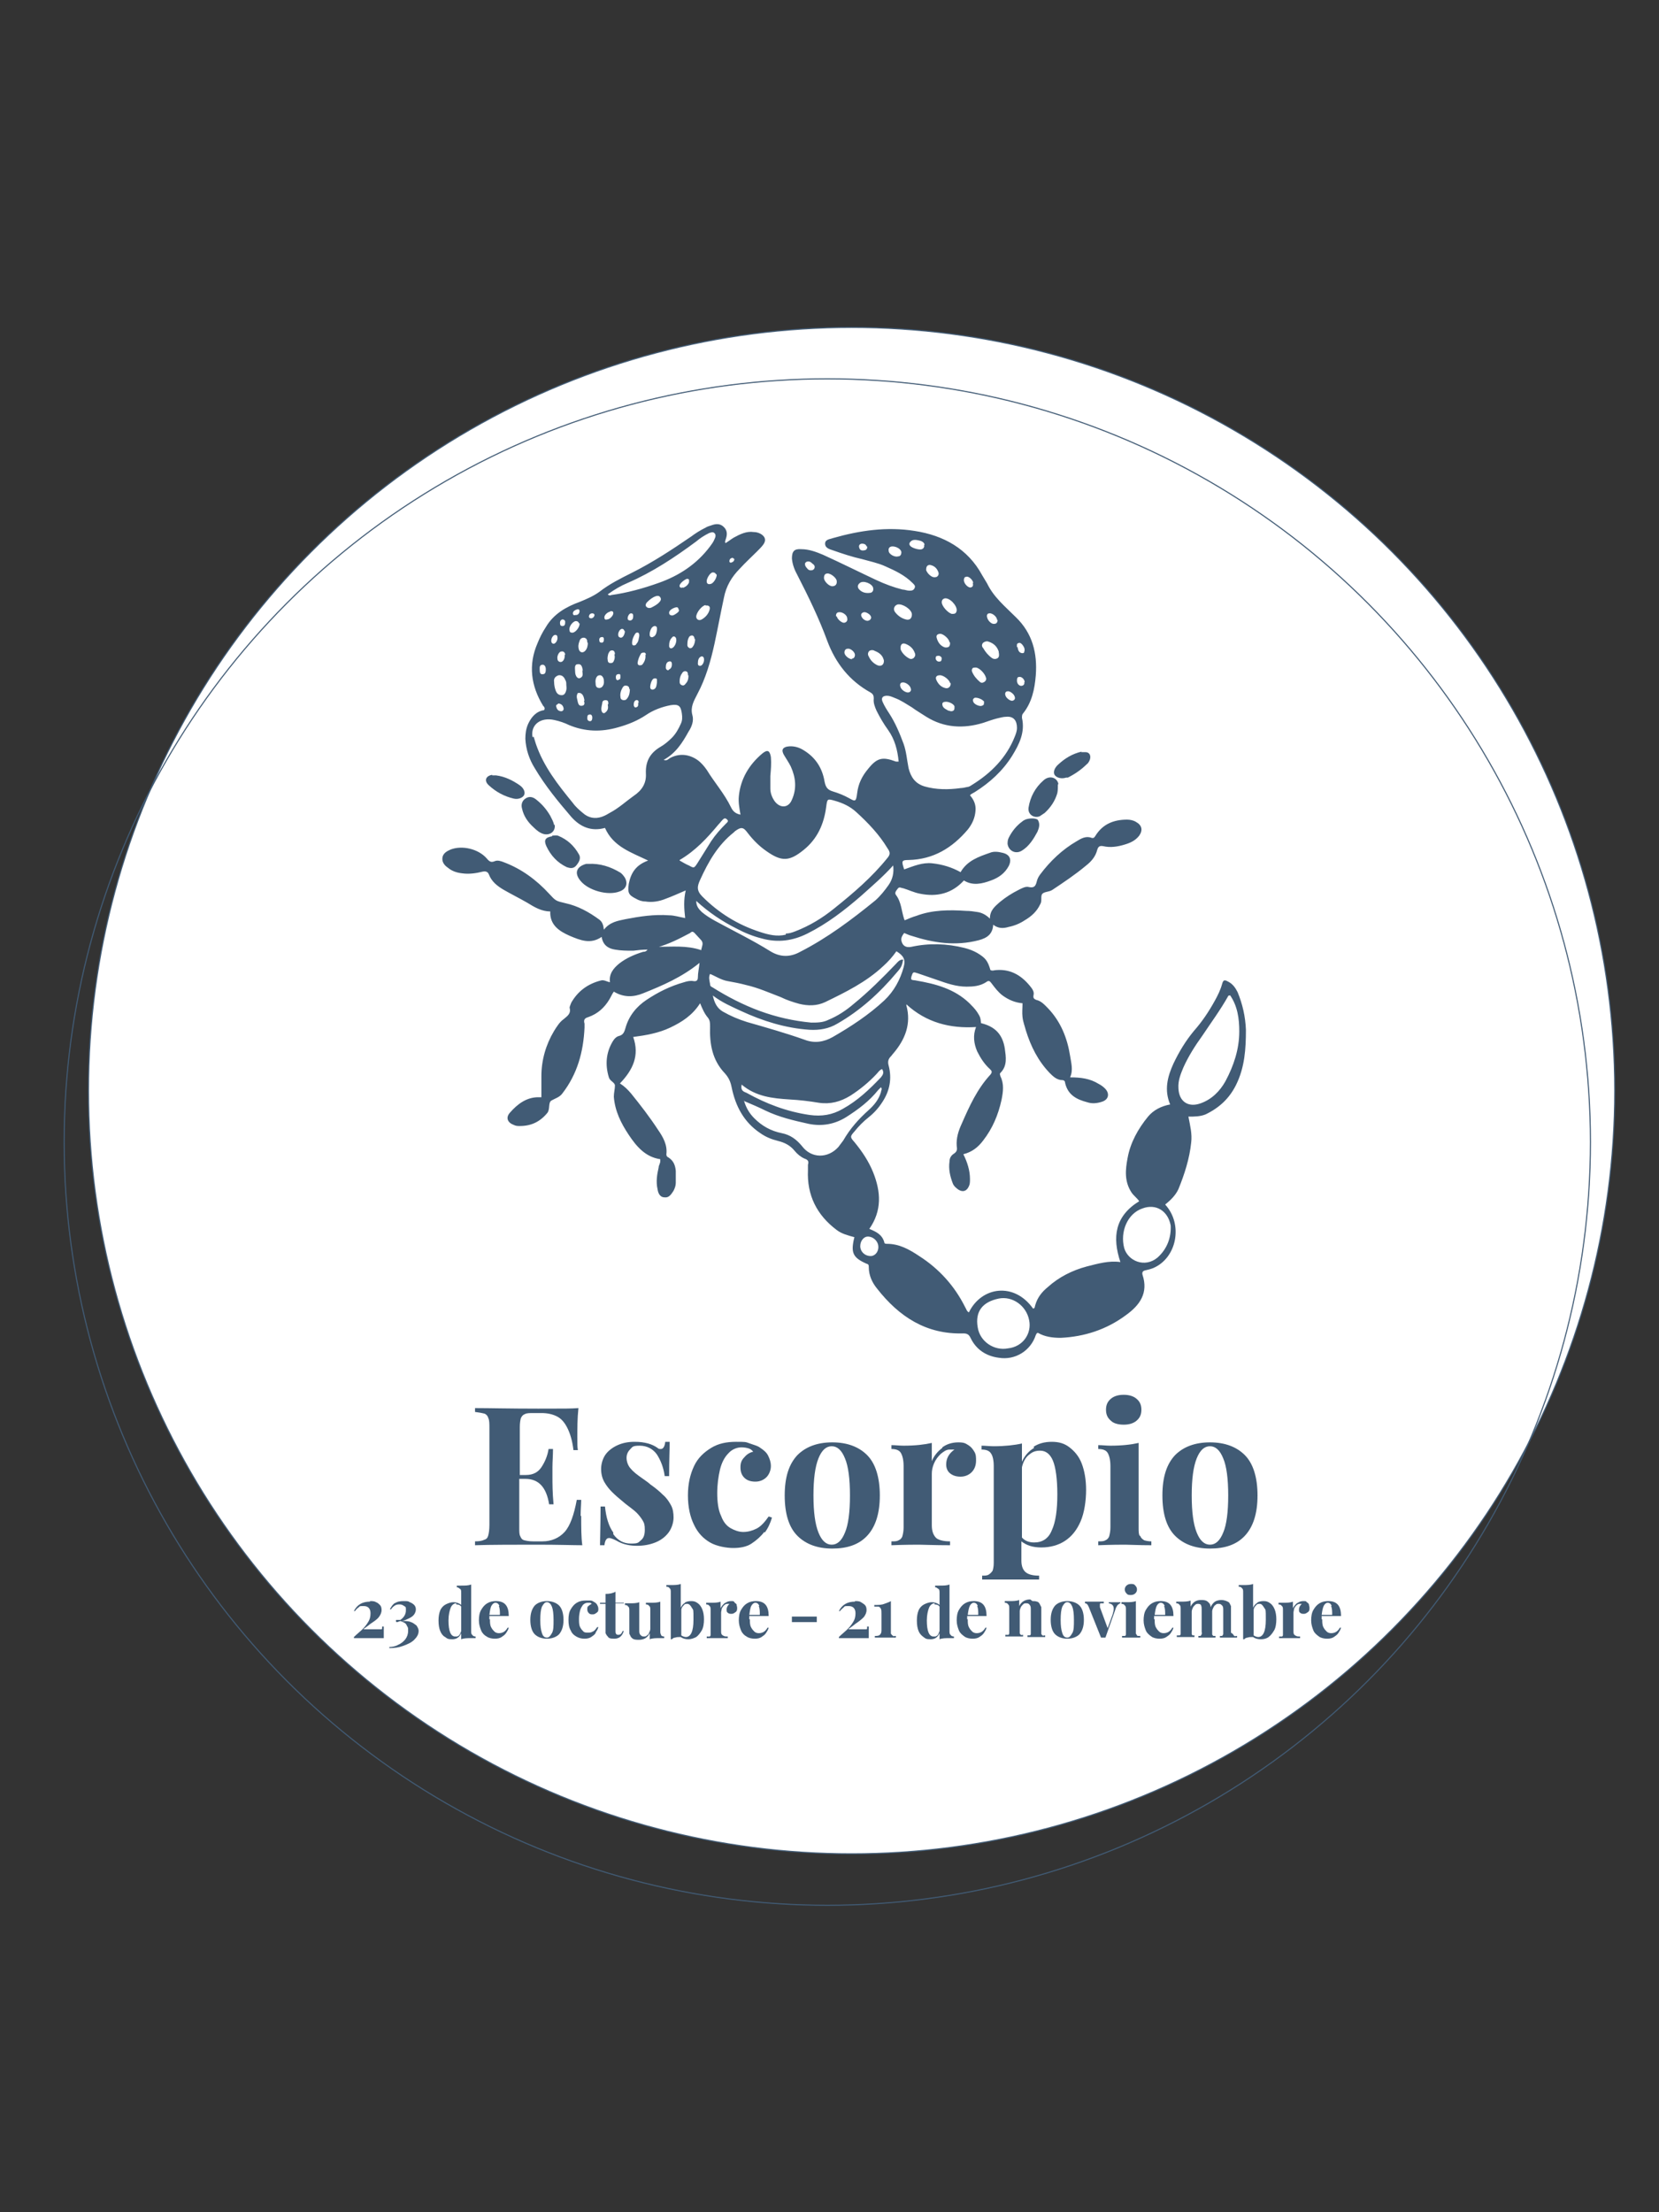 <svg viewBox="0 0 300 400" version="1.1" xmlns="http://www.w3.org/2000/svg">
  <rect x="0" y="0" width="300" height="400" fill="#333333" stroke="none"/>
  <defs>
    <style>
      .cls-1 {
        fill: #fff;
      }

      .cls-1, .cls-2 {
        stroke: #415b75;
        stroke-miterlimit: 10;
        stroke-width: .2px;
      }

      .cls-3 {
        isolation: isolate;
      }

      .cls-2 {
        fill: none;
      }

      .cls-4 {
        fill: #415b75;
      }
    </style>
  </defs>
  
  <g>
    <g id="Capa_1">
      <g data-name="Capa_1" id="Capa_1-2">
        <circle r="138" cy="197.2" cx="154" class="cls-1"></circle>
        <g>
          <g class="cls-3">
            <g class="cls-3">
              <path d="M105.1,274.1c0,2.1,0,3.9.2,5.3-1.6,0-4.3-.1-8-.1s-8.9,0-11.4.1v-.7c.8,0,1.3-.1,1.7-.3.4-.1.6-.4.7-.8.1-.4.2-1,.2-1.9v-17.4c0-.9,0-1.5-.2-1.9-.1-.4-.4-.7-.7-.8-.4-.1-.9-.2-1.7-.3v-.7c2.5,0,6.3.1,11.4.1s5.9,0,7.3-.1c-.2,1.9-.2,3.7-.2,5.2s0,1.8.1,2.4h-.8c-.2-1.7-.6-3-1.1-4-.5-1-1.1-1.7-1.9-2.1-.8-.4-1.7-.6-2.8-.6h-1.4c-.7,0-1.3,0-1.6.2-.3.1-.5.3-.7.7-.1.3-.2.9-.2,1.6v8.7h1.1c1.3,0,2.2-.5,2.8-1.4.6-.9,1.1-2,1.3-3.3h.8c0,1.2-.1,2.3-.1,3.3v1.7c0,1.2,0,2.9.2,5h-.8c-.5-3.1-1.9-4.6-4.3-4.6h-1.1v8.8c0,.8,0,1.3.2,1.6.1.3.3.6.7.7s.9.2,1.6.2h1.7c1.6,0,3-.6,4-1.7,1-1.1,1.7-3.1,2.2-5.8h.8c0,.8-.1,1.7-.1,2.9Z" class="cls-4"></path>
              <path d="M110.9,277.4c.8,1.1,1.8,1.7,3.2,1.7s1.3-.2,1.8-.6c.5-.4.7-1,.7-1.9s-.1-1.2-.4-1.7c-.3-.5-.7-1-1.1-1.4-.4-.4-1.1-.9-2-1.6-1.1-.9-1.9-1.6-2.4-2.1-.5-.5-1-1.1-1.4-1.8-.4-.7-.6-1.5-.6-2.4s.3-1.9.8-2.6c.5-.7,1.3-1.3,2.2-1.7.9-.4,1.9-.6,3-.6s1.7.1,2.5.3c.7.2,1.3.5,1.7.8.2.2.4.2.6.2.4,0,.7-.4.8-1.3h.8c0,1.2-.1,3.2-.1,6.2h-.8c-.2-1.5-.7-2.8-1.4-3.9-.7-1-1.8-1.6-3.1-1.6s-1.3.2-1.7.6c-.4.4-.7.9-.7,1.6s.3,1.5.8,2c.5.6,1.2,1.1,1.9,1.6s1.3.9,1.6,1.2c1,.7,1.7,1.3,2.3,1.9.6.5,1,1.1,1.4,1.8.4.7.5,1.5.5,2.3s-.3,1.9-.9,2.7c-.6.8-1.4,1.4-2.4,1.8-1,.4-2.1.6-3.3.6s-2.3-.2-3.3-.7c-.7-.4-1.2-.6-1.6-.7,0,0-.1,0-.2,0-.4,0-.7.4-.8,1.3h-.8c0-1.3.1-3.7.1-7h.8c.2,2,.7,3.6,1.5,4.7Z" class="cls-4"></path>
              <path d="M138.2,277c-.6.8-1.4,1.5-2.3,2.1s-2.1.8-3.3.8-3-.3-4.2-1c-1.2-.7-2.2-1.7-2.9-3.2-.7-1.4-1.1-3.2-1.1-5.3s.4-3.8,1.1-5.3,1.8-2.5,3.1-3.3,2.8-1.1,4.5-1.1,1.7,0,2.5.3,1.4.4,1.9.8c.6.4,1.1.8,1.4,1.4.3.6.5,1.2.5,1.9s-.3,1.5-.8,2c-.5.5-1.2.8-2,.8s-1.5-.2-2-.7c-.5-.5-.7-1.1-.7-1.9s.2-1.3.7-1.8c.4-.5,1-.9,1.6-1-.2-.3-.5-.5-.8-.6s-.8-.2-1.3-.2c-.9,0-1.8.4-2.4,1.1-.7.7-1.2,1.7-1.5,2.9-.3,1.3-.5,2.7-.5,4.3s.2,3.1.7,4.1c.4,1.1,1,1.8,1.7,2.2.7.4,1.5.7,2.3.7s1.6-.2,2.4-.6c.8-.4,1.5-1.2,2.2-2.2l.6.2c-.3,1-.7,1.9-1.3,2.7Z" class="cls-4"></path>
              <path d="M156.8,263.1c1.5,1.5,2.3,4,2.3,7.3s-.8,5.7-2.3,7.3-3.6,2.3-6.3,2.3-4.8-.8-6.3-2.3c-1.5-1.5-2.3-3.9-2.3-7.3s.8-5.7,2.3-7.3c1.5-1.5,3.6-2.3,6.3-2.3s4.8.8,6.3,2.3ZM148,263.7c-.6,1.5-.9,3.7-.9,6.7s.3,5.2.9,6.7c.6,1.5,1.4,2.2,2.4,2.2s1.8-.7,2.4-2.2c.6-1.4.9-3.7.9-6.7s-.3-5.3-.9-6.7c-.6-1.5-1.4-2.2-2.4-2.2s-1.8.7-2.4,2.2Z" class="cls-4"></path>
              <path d="M170.4,261.7c.8-.6,1.8-.9,2.9-.9s1.3.2,1.8.5.8.7,1.1,1.2.3,1,.3,1.6c0,.9-.3,1.6-.8,2.1-.5.5-1.2.8-2,.8s-1.4-.2-1.9-.6c-.5-.4-.7-1-.7-1.6,0-1.1.5-2,1.5-2.7-.1,0-.3,0-.4,0s-.3,0-.5,0c-.6,0-1.1.4-1.6.8-.5.5-.9,1-1.2,1.7-.3.7-.4,1.3-.4,1.9v9.3c0,1.1.3,1.8.8,2.3.5.4,1.4.6,2.5.6v.7c-2.9,0-4.8-.1-5.6-.1s-2.4,0-5,.1v-.7c.6,0,1,0,1.3-.2.3-.1.6-.4.7-.8.1-.4.2-.9.2-1.5v-11.1c0-1.1-.2-1.9-.5-2.4-.3-.5-.9-.7-1.7-.7v-.7c.7,0,1.5.1,2.2.1,2.1,0,3.8-.2,5.1-.5v3.3c.4-1,1.1-1.8,1.9-2.4Z" class="cls-4"></path>
              <path d="M186.9,261.6c.9-.6,2-.9,3.3-.9s2.3.3,3.2,1c.9.7,1.7,1.6,2.2,2.9s.8,2.9.8,4.8-.3,4.1-1,5.7c-.7,1.6-1.6,2.7-2.8,3.5s-2.7,1.2-4.3,1.2-2.7-.4-3.6-1.1v3.5c0,1,.3,1.7.8,2.1s1.3.6,2.4.6v.7c-.3,0-1.1,0-2.3,0s-2.4,0-3.6,0-1.8,0-2.7,0-1.5,0-1.7,0v-.7c.5,0,.9,0,1.2-.2s.5-.4.7-.7c.1-.3.2-.8.2-1.4v-17.5c0-1.1-.2-1.9-.5-2.3-.3-.5-.9-.7-1.7-.7v-.7c.7,0,1.5.1,2.2.1,2,0,3.8-.2,5.1-.5v3.3c.5-1.1,1.2-1.9,2.2-2.5ZM187,278.9c1.5,0,2.6-.7,3.2-2.2.7-1.5,1-3.7,1-6.5s-.3-4.9-.8-6.1c-.5-1.2-1.3-1.8-2.3-1.8s-1.5.3-2.1.8c-.6.5-1,1.3-1.2,2.2v12.7c.5.6,1.3.9,2.2.9Z" class="cls-4"></path>
              <path d="M206.2,277.7c.1.4.4.6.7.8.3.1.8.2,1.3.2v.7c-2.3,0-3.9-.1-4.7-.1s-2.4,0-4.9.1v-.7c.6,0,1,0,1.3-.2.3-.1.6-.4.7-.8.1-.4.2-.9.2-1.5v-11.1c0-1.1-.2-1.9-.5-2.4-.3-.5-.9-.7-1.7-.7v-.7c.7,0,1.5.1,2.2.1,2.1,0,3.8-.2,5.1-.5v15.3c0,.7,0,1.2.2,1.5ZM205.5,252.9c.6.5.9,1.1.9,2s-.3,1.5-.9,2c-.6.5-1.4.7-2.3.7s-1.8-.2-2.3-.7c-.6-.5-.9-1.1-.9-2s.3-1.5.9-2c.6-.5,1.4-.7,2.3-.7s1.7.2,2.3.7Z" class="cls-4"></path>
              <path d="M225.1,263.1c1.5,1.5,2.3,4,2.3,7.3s-.8,5.7-2.3,7.3-3.6,2.3-6.3,2.3-4.8-.8-6.3-2.3-2.3-3.9-2.3-7.3.8-5.7,2.3-7.3c1.5-1.5,3.6-2.3,6.3-2.3s4.8.8,6.3,2.3ZM216.4,263.7c-.6,1.5-.9,3.7-.9,6.7s.3,5.2.9,6.7,1.4,2.2,2.4,2.2,1.8-.7,2.4-2.2c.6-1.4.9-3.7.9-6.7s-.3-5.3-.9-6.7c-.6-1.5-1.4-2.2-2.4-2.2s-1.8.7-2.4,2.2Z" class="cls-4"></path>
            </g>
          </g>
          <g class="cls-3">
            <g class="cls-3">
              <path d="M66.9,289.5c.4,0,.8,0,1.1.2.3.1.5.3.7.5.2.2.3.5.3.9,0,.5-.2.9-.5,1.3s-.9.8-1.5,1.2c-.6.5-1.1.8-1.3,1h2.7c.2,0,.4,0,.5,0,.1,0,.2,0,.2-.2,0,0,0-.2,0-.3h.3c0,1,0,1.7,0,2.1-.2,0-.8,0-1.8,0h-3.6v-.2c.1-.1.5-.5,1.1-1,.6-.5,1.1-1.1,1.4-1.6.4-.6.5-1.1.5-1.7,0-.8-.4-1.3-1.2-1.3s-.7,0-.9.2c-.3.2-.5.4-.7.7h-.2c.6-1.2,1.6-1.7,2.9-1.7Z" class="cls-4"></path>
              <path d="M71.4,289.9c.4-.3.9-.4,1.6-.4s.8,0,1.1.2c.3.1.6.3.8.5s.3.5.3.8-.1.6-.3.9c-.2.3-.5.5-.9.7-.4.2-.8.4-1.3.5h.2c.5,0,1,0,1.4.2.4.1.7.4,1,.6.2.3.4.6.4,1,0,.6-.3,1.1-.8,1.6-.5.5-1.2.8-2,1.1-.8.3-1.6.4-2.5.4v-.2c.5,0,1.1-.1,1.6-.4.5-.2,1-.6,1.3-1,.3-.4.5-.9.5-1.5s0-.6-.2-.9c-.1-.3-.3-.5-.5-.6-.2-.1-.4-.2-.7-.3-.3.1-.5.2-.6.2s-.2,0-.2-.2,0-.2.1-.2c0,0,.2,0,.3,0s.1,0,.2,0c0,0,.2,0,.2,0,.6-.4,1-1,1-1.7s0-.6-.3-.8-.5-.3-.8-.3-.6,0-.9.2c-.3.2-.5.4-.7.7h-.2c.3-.6.6-1,1-1.2Z" class="cls-4"></path>
              <path d="M85.4,295.6c.1.2.3.3.6.3v.3c-.3,0-.5,0-.8,0-.7,0-1.3,0-1.8.2v-1.1c-.3.7-.8,1.1-1.6,1.1s-.9-.1-1.3-.4c-.4-.2-.7-.6-.9-1.1s-.3-1.1-.3-1.9c0-.7.1-1.3.3-1.8.2-.5.6-.9,1-1.1s.9-.4,1.4-.4,1.1.2,1.4.5v-2.1c0-.4,0-.7-.2-.8s-.3-.3-.6-.3v-.3c.3,0,.5,0,.8,0,.7,0,1.3,0,1.8-.2v8.3c0,.4,0,.7.2.8ZM82.5,289.9c-.4,0-.8.3-1,.8-.2.5-.4,1.3-.4,2.3,0,1.9.4,2.9,1.2,2.9s.3,0,.5-.1c.2,0,.3-.2.4-.4.1-.2.2-.4.2-.6v-4.3c-.2-.3-.5-.4-.9-.4Z" class="cls-4"></path>
              <path d="M88.6,292.8c0,.5,0,1,.2,1.4s.4.6.6.8c.2.2.5.3.8.3.7,0,1.2-.3,1.6-1h.2c-.1.4-.3.7-.5,1-.2.3-.5.5-.8.7-.3.2-.7.3-1.2.3s-1.1-.1-1.5-.4c-.4-.2-.8-.6-1-1.1-.2-.5-.4-1.1-.4-1.8s.1-1.4.4-1.9c.3-.5.6-.9,1.1-1.2.5-.3,1-.4,1.6-.4,1.6,0,2.3.9,2.3,2.7h-3.5c0,.1,0,.3,0,.6ZM90.3,290.4c-.1-.4-.4-.6-.7-.6s-.5.2-.7.5-.3.9-.4,1.7h1.9c0-.6,0-1.2-.2-1.6Z" class="cls-4"></path>
              <path d="M101.1,290.3c.5.5.8,1.4.8,2.6s-.3,2-.8,2.6c-.5.5-1.3.8-2.2.8s-1.7-.3-2.2-.8c-.5-.5-.8-1.4-.8-2.6s.3-2,.8-2.6c.5-.5,1.3-.8,2.2-.8s1.7.3,2.2.8ZM98,290.5c-.2.5-.3,1.3-.3,2.4s.1,1.8.3,2.4.5.8.9.8.6-.3.9-.8.3-1.3.3-2.4-.1-1.9-.3-2.4-.5-.8-.9-.8-.6.3-.9.8Z" class="cls-4"></path>
              <path d="M107.7,295.3c-.2.3-.5.5-.8.7-.3.2-.7.3-1.2.3s-1-.1-1.5-.4-.8-.6-1-1.1c-.3-.5-.4-1.1-.4-1.9s.1-1.4.4-1.9c.3-.5.6-.9,1.1-1.2.5-.3,1-.4,1.6-.4s.6,0,.9,0c.3,0,.5.2.7.3.2.1.4.3.5.5.1.2.2.4.2.7s0,.5-.3.7-.4.3-.7.3-.5,0-.7-.2c-.2-.2-.3-.4-.3-.7s0-.5.2-.6c.2-.2.4-.3.6-.4,0,0-.2-.2-.3-.2s-.3,0-.4,0c-.3,0-.6.1-.9.4-.2.3-.4.6-.5,1-.1.4-.2.9-.2,1.5s0,1.1.2,1.5.4.6.6.8c.2.2.5.2.8.2s.6,0,.9-.2c.3-.1.5-.4.8-.8h.2c-.1.4-.3.7-.5,1Z" class="cls-4"></path>
              <path d="M112.8,289.7v.2h-1.5v5c0,.2,0,.4.1.5,0,.1.2.2.4.2.4,0,.6-.2.8-.7h.2c-.3,1-.9,1.4-1.7,1.4s-1-.1-1.2-.4c-.2-.2-.3-.4-.4-.6,0-.3,0-.6,0-1.1v-4.2h-1v-.2h1v-1.6c.7,0,1.3-.1,1.8-.4v2h1.5Z" class="cls-4"></path>
              <path d="M119.5,295.6c.1.2.3.3.6.3v.3c-.3,0-.5,0-.8,0-.7,0-1.3,0-1.8.2v-1.1c-.4.8-1,1.2-2,1.2s-1.1-.2-1.4-.5c-.1-.2-.2-.4-.3-.6,0-.3,0-.6,0-1v-3.1c0-.4,0-.7-.2-.8-.1-.2-.3-.3-.6-.3v-.3c.3,0,.5,0,.8,0,.7,0,1.3,0,1.8-.2v5.1c0,.3,0,.6.2.8s.3.3.6.3.4,0,.6-.2c.2-.1.3-.3.4-.5.1-.2.2-.5.2-.7v-3.3c0-.4,0-.7-.2-.8-.1-.2-.3-.3-.6-.3v-.3c.3,0,.5,0,.8,0,.7,0,1.3,0,1.8-.2v5.2c0,.4,0,.7.2.8Z" class="cls-4"></path>
              <path d="M123.8,289.8c.3-.2.7-.3,1.2-.3s.8.1,1.2.4c.3.2.6.6.8,1.1.2.5.3,1.1.3,1.8s-.1,1.5-.4,2c-.3.5-.6.9-1,1.2-.4.2-.9.4-1.4.4s-1-.1-1.4-.4c0,0-.1,0-.2,0-.3,0-.5,0-.8.1-.3,0-.5.2-.6.3h-.2c0-.3,0-.6,0-.8v-7.6c0-.4,0-.7-.2-.8-.1-.2-.3-.3-.6-.3v-.3c.3,0,.5,0,.8,0,.7,0,1.3,0,1.8-.2v4.3c.2-.4.4-.7.8-.9ZM124,296c.9,0,1.4-1,1.4-3.1s0-1.7-.3-2.2c-.2-.4-.5-.7-.8-.7s-.5,0-.7.3c-.2.2-.4.5-.4.8v4.6c.3.2.6.3.9.3Z" class="cls-4"></path>
              <path d="M131.2,289.8c.3-.2.6-.3,1-.3s.5,0,.6.2.3.2.4.4c0,.2.1.4.1.6,0,.3,0,.6-.3.8s-.4.3-.7.3-.5,0-.7-.2c-.2-.1-.2-.3-.2-.6,0-.4.2-.7.5-1,0,0-.1,0-.2,0s-.1,0-.2,0c-.2,0-.4.1-.6.3-.2.2-.3.4-.4.6,0,.2-.1.5-.1.7v3.3c0,.4,0,.6.3.8s.5.2.9.2v.3c-1,0-1.7,0-2,0s-.9,0-1.8,0v-.3c.2,0,.4,0,.5,0,.1,0,.2-.1.2-.3,0-.1,0-.3,0-.5v-3.9c0-.4,0-.7-.2-.8-.1-.2-.3-.3-.6-.3v-.3c.3,0,.5,0,.8,0,.7,0,1.3,0,1.8-.2v1.2c.2-.4.4-.6.7-.9Z" class="cls-4"></path>
              <path d="M135.6,292.8c0,.5,0,1,.2,1.4s.4.6.6.8c.2.2.5.3.8.3.7,0,1.2-.3,1.6-1h.2c-.1.4-.3.7-.5,1-.2.3-.5.5-.8.7-.3.2-.7.3-1.2.3s-1.1-.1-1.5-.4c-.4-.2-.8-.6-1-1.1-.2-.5-.4-1.1-.4-1.8s.1-1.4.4-1.9c.3-.5.6-.9,1.1-1.2.5-.3,1-.4,1.6-.4,1.6,0,2.3.9,2.3,2.7h-3.5c0,.1,0,.3,0,.6ZM137.3,290.4c-.1-.4-.4-.6-.7-.6s-.5.2-.7.5-.3.9-.4,1.7h1.9c0-.6,0-1.2-.2-1.6Z" class="cls-4"></path>
              <path d="M143.2,293.3v-1h4.5v1h-4.5Z" class="cls-4"></path>
              <path d="M154.6,289.5c.4,0,.8,0,1.1.2s.5.3.7.5c.2.2.3.5.3.9,0,.5-.2.9-.5,1.3-.4.4-.9.8-1.5,1.2-.6.5-1.1.8-1.3,1h2.7c.2,0,.4,0,.5,0,.1,0,.2,0,.2-.2,0,0,0-.2,0-.3h.3c0,1,0,1.7,0,2.1-.2,0-.8,0-1.8,0h-3.6v-.2c.1-.1.5-.5,1.1-1,.6-.5,1.1-1.1,1.4-1.6.4-.6.5-1.1.5-1.7,0-.8-.4-1.3-1.2-1.3s-.7,0-.9.2-.5.4-.7.7h-.2c.6-1.2,1.6-1.7,2.9-1.7Z" class="cls-4"></path>
              <path d="M161.2,295.5c0,.1.2.2.3.3s.3,0,.5,0v.3c-.9,0-1.5,0-1.7,0s-1,0-2.1,0v-.3c.4,0,.7,0,.9-.2s.3-.4.3-.8v-3c0-.4,0-.7-.1-.9s-.2-.3-.4-.4c-.2,0-.4,0-.8,0v-.3c.7,0,1.3,0,1.8-.2s.9-.3,1.2-.5v5.3c0,.2,0,.4,0,.6Z" class="cls-4"></path>
              <path d="M171.9,295.6c.1.2.3.3.6.3v.3c-.3,0-.5,0-.8,0-.7,0-1.3,0-1.8.2v-1.1c-.3.7-.8,1.1-1.6,1.1s-.9-.1-1.3-.4-.7-.6-.9-1.1-.3-1.1-.3-1.9c0-.7.1-1.3.3-1.8.2-.5.6-.9,1-1.1s.9-.4,1.4-.4,1.1.2,1.4.5v-2.1c0-.4,0-.7-.2-.8s-.3-.3-.6-.3v-.3c.3,0,.5,0,.8,0,.7,0,1.3,0,1.8-.2v8.3c0,.4,0,.7.2.8ZM169,289.9c-.4,0-.8.3-1,.8-.2.5-.4,1.3-.4,2.3,0,1.9.4,2.9,1.2,2.9s.3,0,.5-.1c.2,0,.3-.2.4-.4.1-.2.2-.4.2-.6v-4.3c-.2-.3-.5-.4-.9-.4Z" class="cls-4"></path>
              <path d="M175,292.8c0,.5,0,1,.2,1.4s.4.6.6.8c.2.2.5.3.8.3.7,0,1.2-.3,1.6-1h.2c-.1.4-.3.7-.5,1s-.5.5-.8.7c-.3.2-.7.3-1.2.3s-1.1-.1-1.5-.4-.8-.6-1-1.1c-.2-.5-.4-1.1-.4-1.8s.1-1.4.4-1.9c.3-.5.6-.9,1.1-1.2.5-.3,1-.4,1.6-.4,1.6,0,2.3.9,2.3,2.7h-3.5c0,.1,0,.3,0,.6ZM176.8,290.4c-.1-.4-.4-.6-.7-.6s-.5.2-.7.5c-.2.4-.3.9-.4,1.7h1.9c0-.6,0-1.2-.2-1.6Z" class="cls-4"></path>
              <path d="M186.7,289.5c.3,0,.6,0,.8.1.2,0,.4.2.5.4.1.2.2.4.3.6,0,.2,0,.6,0,1v3.3c0,.2,0,.4,0,.5,0,.1.1.2.2.3s.3,0,.5,0v.3c-.8,0-1.4,0-1.6,0s-.8,0-1.6,0v-.3c.2,0,.3,0,.4,0s.2-.1.2-.3,0-.3,0-.5v-3.9c0-.3,0-.6-.2-.8-.1-.2-.3-.3-.6-.3s-.4,0-.6.2-.3.3-.4.5c-.1.2-.2.5-.2.7v3.5c0,.2,0,.4,0,.5,0,.1.1.2.2.3s.2,0,.4,0v.3c-.8,0-1.3,0-1.5,0s-.8,0-1.7,0v-.3c.2,0,.4,0,.5,0,.1,0,.2-.1.2-.3,0-.1,0-.3,0-.5v-3.9c0-.4,0-.7-.2-.8-.1-.2-.3-.3-.6-.3v-.3c.3,0,.5,0,.8,0,.7,0,1.3,0,1.8-.2v1.1c.4-.8,1.1-1.2,2-1.2Z" class="cls-4"></path>
              <path d="M195.2,290.3c.5.5.8,1.4.8,2.6s-.3,2-.8,2.6c-.5.5-1.3.8-2.2.8s-1.7-.3-2.2-.8c-.5-.5-.8-1.4-.8-2.6s.3-2,.8-2.6c.5-.5,1.3-.8,2.2-.8s1.7.3,2.2.8ZM192.1,290.5c-.2.5-.3,1.3-.3,2.4s.1,1.8.3,2.4.5.8.9.8.6-.3.9-.8.3-1.3.3-2.4-.1-1.9-.3-2.4-.5-.8-.9-.8-.6.3-.9.8Z" class="cls-4"></path>
              <path d="M201.6,289.7c.4,0,.7,0,1,0v.2c-.2,0-.3.2-.5.3-.1.2-.3.4-.4.8l-1.8,5.1c-.1,0-.3,0-.4,0s-.3,0-.4,0l-2.2-5.5c-.2-.5-.4-.7-.7-.7v-.3c.6,0,1.2,0,1.8,0s1.1,0,1.6,0v.3c-.2,0-.4,0-.5,0-.1,0-.2,0-.2.2,0,0,0,.3,0,.5l1.4,3.8.9-2.5c.1-.4.2-.7.2-1,0-.6-.3-.9-.9-1v-.2c.4,0,.8,0,1.2,0Z" class="cls-4"></path>
              <path d="M205.5,295.5c0,.1.1.2.2.3.1,0,.3,0,.5,0v.3c-.8,0-1.4,0-1.6,0s-.8,0-1.7,0v-.3c.2,0,.4,0,.5,0s.2-.1.2-.3,0-.3,0-.5v-3.9c0-.4,0-.7-.2-.8-.1-.2-.3-.3-.6-.3v-.3c.3,0,.5,0,.8,0,.7,0,1.3,0,1.8-.2v5.4c0,.2,0,.4,0,.5ZM205.3,286.7c.2.2.3.4.3.7s-.1.5-.3.7c-.2.2-.5.3-.8.3s-.6,0-.8-.3c-.2-.2-.3-.4-.3-.7s.1-.5.3-.7.5-.3.8-.3.6,0,.8.3Z" class="cls-4"></path>
              <path d="M208.8,292.8c0,.5,0,1,.2,1.4s.4.6.6.8c.2.2.5.3.8.3.7,0,1.2-.3,1.6-1h.2c-.1.4-.3.7-.5,1s-.5.5-.8.7c-.3.2-.7.3-1.2.3s-1.1-.1-1.5-.4-.8-.6-1-1.1c-.2-.5-.4-1.1-.4-1.8s.1-1.4.4-1.9c.3-.5.6-.9,1.1-1.2.5-.3,1-.4,1.6-.4,1.6,0,2.3.9,2.3,2.7h-3.5c0,.1,0,.3,0,.6ZM210.6,290.4c-.1-.4-.4-.6-.7-.6s-.5.2-.7.5c-.2.4-.3.9-.4,1.7h1.9c0-.6,0-1.2-.2-1.6Z" class="cls-4"></path>
              <path d="M223,295.5c0,.1.1.2.2.3s.3,0,.5,0v.3c-.8,0-1.4,0-1.6,0s-.7,0-1.5,0v-.3c.2,0,.3,0,.4,0,0,0,.1-.1.2-.3,0-.1,0-.3,0-.5v-3.9c0-.3,0-.6-.2-.8s-.3-.3-.6-.3-.4,0-.6.2c-.2.1-.3.3-.4.5-.1.2-.2.4-.2.7v3.6c0,.2,0,.4,0,.5,0,.1.1.2.2.3.1,0,.2,0,.4,0v.3c-.8,0-1.3,0-1.6,0s-.7,0-1.5,0v-.3c.1,0,.3,0,.4,0,0,0,.1-.1.2-.3s0-.3,0-.5v-3.9c0-.3,0-.6-.1-.8,0-.2-.3-.3-.5-.3s-.4,0-.6.2-.3.3-.4.5c-.1.2-.2.5-.2.7v3.5c0,.2,0,.4,0,.5s0,.2.2.3c0,0,.2,0,.3,0v.3c-.7,0-1.2,0-1.5,0s-.8,0-1.7,0v-.3c.2,0,.4,0,.5,0,.1,0,.2-.1.2-.3,0-.1,0-.3,0-.5v-3.9c0-.4,0-.7-.2-.8-.1-.2-.3-.3-.6-.3v-.3c.3,0,.5,0,.8,0,.7,0,1.3,0,1.8-.2v1.1c.4-.8,1-1.2,1.9-1.2s1.1.2,1.4.5c.2.2.3.4.3.8.2-.4.5-.8.8-1,.3-.2.8-.3,1.2-.3s1.1.2,1.4.5c.1.2.2.4.3.6,0,.3,0,.6,0,1v3.3c0,.2,0,.4,0,.5Z" class="cls-4"></path>
              <path d="M227.3,289.8c.3-.2.7-.3,1.2-.3s.8.1,1.2.4c.3.2.6.6.8,1.1s.3,1.1.3,1.8-.1,1.5-.4,2c-.3.5-.6.9-1,1.2s-.9.4-1.4.4-1-.1-1.4-.4c0,0-.1,0-.2,0-.3,0-.5,0-.8.1-.3,0-.5.2-.6.3h-.2c0-.3,0-.6,0-.8v-7.6c0-.4,0-.7-.2-.8-.1-.2-.3-.3-.6-.3v-.3c.3,0,.5,0,.8,0,.7,0,1.3,0,1.8-.2v4.3c.2-.4.4-.7.8-.9ZM227.5,296c.9,0,1.4-1,1.4-3.1s0-1.7-.3-2.2-.5-.7-.8-.7-.5,0-.7.3c-.2.2-.4.5-.4.8v4.6c.3.2.6.3.9.3Z" class="cls-4"></path>
              <path d="M234.7,289.8c.3-.2.6-.3,1-.3s.5,0,.6.2c.2.1.3.2.4.4,0,.2.1.4.1.6,0,.3,0,.6-.3.8s-.4.3-.7.3-.5,0-.7-.2c-.2-.1-.2-.3-.2-.6,0-.4.2-.7.5-1,0,0-.1,0-.2,0s-.1,0-.2,0c-.2,0-.4.1-.6.3-.2.2-.3.4-.4.6,0,.2-.1.5-.1.7v3.3c0,.4,0,.6.3.8s.5.2.9.2v.3c-1,0-1.7,0-2,0s-.9,0-1.8,0v-.3c.2,0,.4,0,.5,0s.2-.1.2-.3c0-.1,0-.3,0-.5v-3.9c0-.4,0-.7-.2-.8-.1-.2-.3-.3-.6-.3v-.3c.3,0,.5,0,.8,0,.7,0,1.3,0,1.8-.2v1.2c.2-.4.4-.6.7-.9Z" class="cls-4"></path>
              <path d="M239.1,292.8c0,.5,0,1,.2,1.4s.4.6.6.8c.2.2.5.3.8.3.7,0,1.2-.3,1.6-1h.2c-.1.4-.3.7-.5,1-.2.3-.5.5-.8.7s-.7.3-1.2.3-1.1-.1-1.5-.4-.8-.6-1-1.1c-.2-.5-.4-1.1-.4-1.8s.1-1.4.4-1.9c.3-.5.6-.9,1.1-1.2.5-.3,1-.4,1.6-.4,1.6,0,2.3.9,2.3,2.7h-3.5c0,.1,0,.3,0,.6ZM240.8,290.4c-.1-.4-.4-.6-.7-.6s-.5.2-.7.5c-.2.4-.3.9-.4,1.7h1.9c0-.6,0-1.2-.2-1.6Z" class="cls-4"></path>
            </g>
          </g>
          <g>
            <path d="M119.4,209.6c-2.7-.4-4.3-2.3-5.7-4.4-1.4-2.1-2.5-4.3-2.7-6.9,0-.7.2-1.4.2-2,0-.6-.9-.8-1.1-1.5-.7-2.3-.5-4.5.7-6.5.3-.5.7-.9,1.2-1,.7-.2.9-.7,1.1-1.4.6-2.2,2-3.9,3.8-5.1,2.1-1.4,4.3-2.5,6.8-3.2.6-.2,1.2-.3,1.7-.2.6.1.8-.2.8-.7,0-.8.2-1.6.3-2.6-3.2,2.6-6.7,4.1-10.2,5.5-1.7.7-3.5.8-5.3-.3-.3.4-.5.9-.8,1.4-.9,1.5-2.1,2.6-3.8,3.2-.7.2-.9.5-.7,1.2,0,.2,0,.5,0,.7-.2,4.4-1.3,8.4-4,11.9-.5.7-1.3.9-2,1.3-.6.4-.2,1.5-.7,2.2-1.3,1.6-2.9,2.4-5,2.4-.4,0-.7,0-1.1-.2-1.1-.4-1.5-1.3-.7-2.2,1.4-1.6,3.1-2.9,5.4-2.8,0,0,.2,0,.3,0,0-1.2,0-2.5,0-3.8,0-2.9.8-5.7,2.3-8.2.5-.8,1-1.6,1.7-2.1.7-.6,1.4-1,1.1-2.1,0-.2.2-.6.3-.9,1.2-2.1,3-3.4,5.3-4,.6-.2,1.1.2,1.7.3-.2-1.5.6-2.5,1.7-3.4,1.3-1,2.7-1.6,4.3-2.1.2,0,.5,0,.8-.4-.9,0-1.8.1-2.6.2-1.1,0-2.2,0-3.3-.2-1.3-.2-2.2-.9-2.4-2.3-2,1.4-3.9.6-5.8-.2-1.8-.8-3.6-1.9-3.5-4.4-1.6,0-2.9-.8-4.2-1.6-1.4-.8-2.8-1.5-4.2-2.3-1.2-.7-2.2-1.5-2.7-2.8-.2-.5-.6-.6-1.1-.5-1.2.3-2.5.5-3.8.3-.9-.1-1.8-.4-2.5-1-.6-.4-1.1-1-1-1.8.1-.8.8-1.2,1.5-1.5,2.1-.8,5-.1,6.5,1.6.5.6.8.8,1.5.5.5-.2,1.1,0,1.6.2,3.2,1.2,5.9,3.2,8.2,5.7,1.2,1.3,1.2,1.3,2.9,1.7,2.3.5,4.3,1.6,6.2,3,.5.4.7.9.8,1.8,1.1-1.4,2.5-1.6,3.9-1.9,2.6-.5,5.2-.9,7.9-.7.9,0,1.8.3,2.9.5-.2-1.7-.3-3.3.1-5-1.4.6-2.5,1.1-3.6,1.5-1.2.5-2.5.7-3.7.5-.6,0-1.2-.2-1.7-.5-1.4-.7-1.5-1.1-1.3-2.7.4-2,1.3-3.4,3.5-4.2-3.1-1.5-6.3-2.5-7.8-5.9.1,0,0,0,0,0-2.5.7-4.5-.2-6.1-2-2.4-2.8-4.7-5.6-6.6-8.8-1-1.6-1.6-3.4-1.7-5.3,0-.9.1-1.8.5-2.7.6-1.3,1.5-2.3,2.9-2.5.2-.4,0-.6-.2-.8-2.2-3.6-2.7-7.4-1-11.3.4-1,.9-2,1.5-2.9,1.4-2.4,3.7-3.7,6.2-4.6,1.2-.5,2.4-1,3.5-1.8,1.8-1.4,3.8-2.4,5.8-3.4,3.8-1.9,7.3-4.2,10.8-6.6.8-.6,1.6-1.1,2.6-1.6.3-.2.7-.3,1-.4.8-.3,1.6-.4,2.3.3.7.7.6,1.5.3,2.3,0,.2-.2.3,0,.6.5-.3,1-.7,1.5-1,1.1-.6,2.3-1.2,3.6-1,.4,0,.8.1,1.2.3.9.5,1.1,1.2.5,2-.3.4-.7.8-1.1,1.2-1,1-2.1,2-3.1,3.1-1.5,1.5-2.5,3.2-2.9,5.3-.6,2.8-1.1,5.5-1.7,8.3-.7,3.2-1.6,6.3-3.1,9.1-.6,1.2-1.3,2.3-.9,3.8.3,1-.1,2.1-.7,3-1.1,2-2.3,3.9-4.5,5.1.6.2.8-.1,1.1-.3,1.6-.9,3.4-.8,5,.3.7.5,1.2,1.1,1.7,1.8,1.4,2.3,3.2,4.3,4.4,6.8.3.6.7,1.1,1.7,1.3-.2-1.2-.4-2.2-.3-3.3.3-3.2,1.9-5.8,4.3-7.8.9-.7,1.3-.5,1.5.7.1,1.1,0,2.3-.1,3.4,0,.8,0,1.5,0,2.3,0,.8.3,1.6.8,2.3,1,1.3,2.5,1.2,3.1-.3.9-2,.7-4-.2-6-.4-.8-.9-1.5-1.3-2.2-.4-.8-.2-1.2.6-1.4,1.1-.2,2.2.1,3.1.7,2.1,1.3,3.3,3.2,3.7,5.6.2,1,.5,1.5,1.5,1.8,1,.3,2,.7,2.9,1.2,1.1.6,1.3.8,1.5-.9.2-1.7.9-3.1,2-4.4,1.6-2,2.6-2.2,5-1.3.1,0,.3,0,.5,0-.2-2.1-.7-4-1.9-5.7-.8-1.1-1.5-2.3-2.1-3.5-.3-.7-.6-1.4-.5-2.2,0-.5-.1-.8-.6-1.1-3.8-2.1-6.3-5.3-7.8-9.3-1.5-4.1-3.4-8-5.4-11.9-.5-.9-.9-1.9-1-3,0-1.3.4-1.8,1.7-1.7,1.4,0,2.7.5,3.9,1,3.3,1.5,6.5,3.1,9.7,4.6,1.5.7,3.1,1.3,4.7,1.7.4,0,.8.2,1.2.2.4,0,.8,0,1-.5.2-.4-.2-.7-.4-.9-1.4-1.4-3.1-2.2-4.9-3-1.3-.6-2.8-.9-4.2-1.3-1.8-.4-3.6-1-5.3-1.6-.6-.2-1.4-.4-1.4-1.2,0-.8.9-.8,1.4-1,4.9-1.4,9.8-2.1,14.8-1.3,5.2.8,9.6,3.2,12.2,8,.3.5.6,1,.9,1.5,1.2,2.5,3.3,4.2,5.2,6.1,3,2.9,3.9,6.5,3.6,10.5-.2,2.5-.7,4.9-2.3,6.9-.2.2-.2.5-.2.8.6,2.6-.5,4.8-1.8,6.9-1.7,2.7-4,4.8-6.7,6.5-.2.1-.5.3-.7.4,0,0,0,0-.2.2.7.8,1.1,1.7,1,2.8-.1,1.3-.6,2.4-1.4,3.4-2.8,3.3-6.2,5.4-10.7,5.5-1.3,0-1.3.2-.8,1.7,1.7-.6,3.3-1.3,5.1-1.1,1.8.2,3.5.7,5.1,1.6,1.2-2.1,3.3-2.8,5.3-3.5.7-.3,1.5-.2,2.3,0,1.3.3,1.7,1.2,1.1,2.4-.7,1.3-1.8,2.1-3.2,2.6-1.6.6-3.3,1-4.9,0-2.2,2.4-4.9,3-7.9,2.4-1.1-.2-2.1-.7-3.1-1-.3,0-.6-.3-.9,0-.3.4-.7.8-.4,1.2,1,1.3,1,2.9,1.5,4.4,0,0,0,0,.1.2.7-.3,1.4-.6,2.1-.8,2.9-1.1,6-1.1,9-.9.7,0,1.4.1,2,.2.8.1,1.6.5,2.3,1.2,0-1.5.9-2.2,1.8-3,1.1-.9,2.2-1.6,3.4-2.2.6-.3,1.3-.7,1.9-.5,1,.2,1.2-.3,1.4-1.1.1-.4.3-.8.6-1.2,1.8-2.4,4-4.5,6.6-6,.8-.5,1.7-1,2.7-.6.4.1.5-.1.7-.4,1.3-2.1,3.3-2.9,5.7-2.9.5,0,1.1.1,1.6.4,1.1.6,1.3,1.5.6,2.5-.7.9-1.6,1.3-2.6,1.6-1.3.4-2.6.6-3.9.3-.6-.1-.9,0-1.1.7-.3,1.2-1.1,2.1-2,2.8-1.9,1.6-4,3-6.1,4.4-.6.4-1.4.3-1.8.7-.4.4,0,1.3-.4,1.9-.6,1.3-1.6,2.2-2.8,2.9-.9.6-1.9,1-2.9,1.2-1,.3-1.9.3-2.8-.4-.1,1.7-1.1,2.4-2.6,2.8-4.2,1.1-8.2.5-12.2-.8-.4-.1-.8-.3-1.3-.5-.3.4-.6.8-.5,1.4.2.9.8,1.3,1.8,1.1,3.2-.7,6.4-.6,9.6.2.8.2,1.6.5,2.3.9,1.5.9,1.9,1.4,2.4,3.1.4.2.7,0,1.1,0,2.7-.2,4.7,1.1,6.3,3.2.3.4.5.8.4,1.3-.1.5,0,.7.5.9.9.2,1.5.9,2.1,1.5,2.3,2.4,3.5,5.4,4,8.6.2,1.3.6,2.6,0,3.9,1.9,0,3.6.2,5.2,1.2.4.2.8.5,1.1.8.9.9.7,2-.5,2.4-.9.3-1.8.4-2.7.1-1.9-.5-3.5-1.3-4-3.5,0-.3-.2-.5-.5-.5-1,0-1.7-.7-2.3-1.3-2.1-2.2-3.4-4.8-4.3-7.7-.2-.8-.5-1.5-.6-2.4-.1-.8,0-1.6,0-2.5-1.3-.1-2.5-.6-3.6-1.4-.8-.6-1.4-1.4-2-2.2-.3-.4-.5-.6-1-.2-1.1.7-2.3.8-3.5.8-1.9,0-3.6-.6-5.3-1.2-1.2-.4-2.3-.8-3.5-1.2-.9-.3-.9-.3-1.2.6,0,.2-.1.3,0,.5.3.2.6.1.9.2,3.5.6,6.9,1.5,9.6,4.1.5.5,1,1,1.4,1.6.5.8.6.9.7,2,2.5.6,3.9,2,4.3,4.6.2,1.5.5,3.1-.8,4.4-.2.2,0,.4,0,.6.7,1.4.5,2.8.2,4.3-.6,2.7-1.6,5.1-3.3,7.3-.9,1.2-2,2.1-3.6,2.5.7,1.4,1.2,2.9,1.2,4.5,0,.5,0,.9-.2,1.3-.4.9-1.1,1.1-1.9.6-.4-.3-.8-.6-1-1.1-.5-1.3-.8-2.6-.6-4,0-.6.3-1.1.8-1.4.6-.4.6-.8.5-1.4-.1-1.4.3-2.7.9-4,1.4-3.2,2.8-6.3,5.2-8.9.4-.5.2-.7-.1-1-1-.9-1.7-2-2.3-3.2-.6-1.4-.8-2.9-.2-4.4-4.7.3-9-.8-12.6-4.1,0,0,0,0,0,.2.9,3.3-.2,6.1-2.3,8.6-.2.2-.3.4-.5.6-.5.5-.6,1-.4,1.7.6,2.3.2,4.5-1.1,6.5-.7,1.1-1.5,2-2.5,2.8-1,.8-1.8,1.6-2.6,2.6-.8.9-.8,1,0,1.9,1.4,1.7,2.6,3.5,3.4,5.5,1.4,3.5,1.6,6.9-.7,10.2,1.2.5,2.3,1,2.7,2.4,0,.3.3.3.5.3,2.2,0,4,1,5.8,2.2,3.6,2.3,6.4,5.4,8.3,9.2.2.3.3.8.7,1,2.3-4.7,8.2-5.5,11.6-.7.4,0,.3-.4.4-.6.4-1.4,1.2-2.4,2.3-3.3,2-1.8,4.4-3,7-3.7,2-.5,4-1.1,6.1-.8-1.5-4.5-1-8.3,3.4-11-.4-.6-1-1-1.4-1.6-1.3-2-1.1-4.1-.7-6.2.5-2.8,1.9-5.3,3.7-7.5,1-1.2,2.4-1.9,4-2.2-1.1-2.6-.5-5,.6-7.4,1-2.1,2.2-4.1,3.7-5.9,1.5-1.7,2.7-3.5,3.8-5.5.5-.9,1-1.9,1.3-3,.2-.7.4-.8,1.1-.4.8.4,1.3,1.1,1.7,1.9.9,2.2,1.4,4.4,1.5,6.8,0,3.4-.2,6.8-1.8,10-1.2,2.4-3,4.1-5.5,5.3-1,.4-2,.4-3.1.4.3,1.6.7,3.1.5,4.7-.3,2.9-1.2,5.7-2.3,8.4-.5,1.1-1.4,2-2.4,2.8,3.3,3.6,2.1,9.7-2.2,11.5-.5.2-1,.3-1.4.4-.5.1-.6.4-.5.8,1.1,3.3-.5,5.5-3,7.3-3.5,2.6-7.5,3.9-11.8,4.1-1.5,0-2.9-.2-4.1-.9-.3,0-.3.3-.4.4-.9,2.8-3.7,4.6-6.7,4.1-2.3-.3-4.1-1.5-5.1-3.6-.3-.6-.6-.8-1.3-.8-6.7.2-11.6-3-15.6-8.1-.9-1.1-1.5-2.4-1.5-3.9,0-.3,0-.5-.4-.6-2.5-1.1-2.9-2-2.2-4.8-1.1-.3-2.3-.6-3.2-1.3-3.6-2.7-5.4-6.3-5.2-10.8,0-.3,0-.7,0-1,.2-.6,0-.9-.6-1.1-.7-.3-1.3-.8-1.8-1.4-.8-1-1.8-1.5-3-1.8-1.2-.3-2.2-.7-3.2-1.4-3-2-4.5-4.9-5.2-8.3-.2-1-.5-1.7-1.2-2.5-2.3-2.4-2.8-5.3-2.7-8.5,0-.6,0-1.1-.4-1.6-.6-.7-1-1.6-1.4-2.6-1.4,2.2-3.3,3.4-5.4,4.4-2.1,1-4.4,1.4-6.7,1.7,1.2,3.4-.1,6-2.4,8.4.8.5,1.4,1.1,2,1.8,1.7,2.1,3.4,4.3,4.9,6.6.9,1.3,1.7,2.7,1.5,4.4,0,.4.2.5.4.6.9.6,1.2,1.4,1.3,2.4,0,.7,0,1.5,0,2.2,0,.5-.2,1-.4,1.4-.4.6-.8,1.3-1.6,1.2-.9,0-1.2-.8-1.3-1.5-.3-1.3-.1-2.6.2-3.9,0-.4.3-.7.3-1.2ZM142.1,168.8c.6,0,1.2-.2,1.7-.4,2.6-1,4.9-2.4,7-4.1,3.5-2.8,6.9-5.7,9.7-9.2.5-.6.5-1,0-1.7-1.5-2.5-3.5-4.6-5.7-6.6-1.1-1-2.4-1.6-3.8-2-1.4-.4-1.4-.4-1.6,1.1-.4,3.1-1.6,5.8-4.1,7.8-2.6,2.1-4,2.1-6.7.2-1.3-.9-2.4-2-3.4-3.3-.8-1.1-1.2-1.1-2.3-.3,0,0-.1.1-.2.2-2.9,2.3-4.6,5.3-6.1,8.6-.5,1.1-.7,1.9.4,3,3,3,6.4,5.1,10.4,6.4,1.5.5,3.1.9,4.7.5ZM96.5,133.2c.1.4.3.9.4,1.3,1.4,4.1,4,7.4,6.7,10.7.5.7,1.2,1.3,1.8,1.8,1,.9,2.2,1.1,3.4.7.6-.2,1.1-.5,1.6-.8,1.5-.8,2.8-2,4.2-3,1.5-1,2.3-2.3,2.2-4-.1-2.3.8-3.8,2.7-4.9.7-.4,1.4-1,2-1.6.7-.7,1.2-1.6,1.6-2.5.3-.6.3-1.2.2-1.9-.2-1.4-.6-1.7-2-1.5-1.6.3-3.2.9-4.5,1.8-1.5,1-3.2,1.7-5,2.2-3.1.9-6,.8-8.9-.4-.8-.4-1.7-.7-2.6-.9-2.6-.6-4.4.9-4,3.1ZM173.6,142.5c.4,0,.9-.1,1.3-.2.3,0,.6-.2.9-.4,3.4-2.1,6.2-4.9,7.7-8.7.2-.5.4-1,.4-1.6,0-1.3-.6-2.1-1.9-2-.6,0-1.2.2-1.7.3-.8.2-1.6.5-2.5.8-3.6,1.1-7.1.9-10.3-1.1-.9-.6-1.8-1.1-2.6-1.7-1-.6-2-1.3-3.1-1.7-.5-.2-.9-.4-1.4-.4-.8,0-1.1.4-.8,1.1.3.7.8,1.5,1.2,2.1,1.1,1.7,1.9,3.6,2.6,5.5.5,1.4.6,2.9.9,4.4.4,1.6,1.2,2.8,2.9,3.3,2.1.6,4.3.6,6.5.3ZM163.3,173.6c-.2,1-.3,1.3-1.1,2.2-3.1,3.7-6.6,6.9-10.8,9.3-1.5.9-3.2,1.2-5,1.1-4.4-.3-8.5-1.6-12.4-3.4-1.7-.8-3.4-1.5-5.1-2.8.3,1.4.8,2.3,1.8,2.9,1.4.8,2.8,1.4,4.4,1.9,3.5,1,7,2,10.4,3.2,1.8.7,3.5.4,5.1-.5,3.3-1.9,6.5-4,9.3-6.6,1.8-1.7,2.9-3.8,3.5-6,.4-1.4,0-2.1-1.3-2.9-.7,1-1.5,1.9-2.4,2.7-3.1,2.9-6.8,4.7-10.5,6.5-1.5.7-3.1.7-4.7.3-1.1-.3-2.3-.7-3.3-1.2-2.1-.8-4.1-1.7-6.3-2.2-1.1-.3-2.2-.5-3.3-.7-1.2-.2-2.2-.9-3.2-1.3-.3.6-.1,1.2,0,1.8,0,.3.1.5.4.6,2.7,1.7,5.6,3.2,8.6,4.3,3,1.1,6.1,1.8,9.3,2.1,1.1,0,2.1,0,3.1-.5,1.7-.7,3.2-1.7,4.6-2.9,2.7-2.2,5.2-4.7,7.6-7.2.3-.3.6-.8,1.3-.8ZM222.4,180c-.1,0-.3,0-.3.1-1.4,2.5-3.1,4.8-4.7,7.2-1.3,1.8-2.5,3.7-3.4,5.7-.5,1.2-1,2.4-.9,3.8.1,2.4,1.8,3.5,4,2.7,2-.7,3.5-2.2,4.5-4,1.5-2.8,2.5-5.8,2.5-9,0-2.3-.3-4.6-1.7-6.6ZM134.5,198.9c.4,1.4,1,2.4,1.9,3.3,1.4,1.4,3,2.3,5,2.7,1.5.3,2.6,1.1,3.6,2.3,1.7,2.3,4.7,2.3,6.6.2.3-.4.6-.8.9-1.2,1.2-2.1,2.8-3.9,4.6-5.5,1-.9,1.8-1.9,2.2-3.2,0-.3.3-.6,0-.9-.2.2-.3.3-.5.5-1.6,2-3.6,3.5-5.8,4.9-2.1,1.3-4.4,1.7-6.8,1.2-2.7-.6-5.3-1.2-7.8-2.4-1.2-.6-2.4-1.1-3.8-1.7ZM161.5,156.5c-1.8,2-3.8,3.7-5.8,5.5-3,2.6-6.1,5-9.7,6.8-2.6,1.3-5.3,1.7-8.2.9-1.6-.4-3.1-1-4.6-1.8-2.6-1.3-5-2.9-7.3-5,0,1,.5,1.5,1,2,.7.6,1.5,1.1,2.4,1.6,3.3,1.8,6.8,3.5,10,5.5,1.8,1.1,3.6,1.1,5.4.1,4.9-2.5,9.3-5.8,13.6-9.3.9-.8,1.7-1.8,2.4-2.8.7-1,1-2.2.8-3.6ZM182.3,243.8c2.7-.3,4.3-2.7,3.8-5.1-.5-2.6-3-4.4-5.5-3.9-2.9.6-4.3,2.3-3.8,5.2.4,2.6,3,4.3,5.5,3.8ZM211.7,221.6c-.5-2.7-2.7-4-5.1-3.1-2.7.9-4.1,4.2-3.3,7.2.7,2.3,3.7,3.6,6,1.7,1.8-1.6,2.5-3.7,2.4-5.8ZM109.9,107.5c.3.2.5.2.6.1,2.9-.4,5.8-1.2,8.6-2.2,3.7-1.3,6.9-3.4,9.3-6.6.3-.4.6-.8.8-1.3.2-.4.3-.8,0-1.1-.3-.3-.7-.1-1,0-.8.4-1.6.9-2.3,1.5-3.9,2.9-8,5.6-12.4,7.5-1.2.5-2.4,1.2-3.5,2ZM134.1,196.2c-.2,1,.4,1.2.9,1.4,3.6,2,7.3,3.4,11.4,4,2.2.3,4.1,0,6-1.1,2.7-1.5,4.8-3.5,6.9-5.7.4-.5.6-.9.2-1.5-.5.2-.7.6-1,.9-1.4,1.5-3,2.8-4.7,3.9-1.8,1.1-3.6,1.6-5.7,1.3-1.8-.3-3.5-.5-5.3-.6-3.1-.2-6.1-.5-8.7-2.7ZM122.9,155.6c.7.4,1.2.7,1.7.9.9.5.9.5,1.5-.4.8-1.3,1.7-2.7,2.5-4,.8-1.2,1.7-2.2,2.7-3.2.2-.2.5-.4.2-.7-.3-.3-.5-.3-.8,0-.3.3-.5.6-.8.9-2,2.4-4.1,4.7-7,6.4ZM118.8,171.2c2.7,0,5.4-.3,8,.6.1-.7.5-1.2,0-1.8-.4-.4-.8-.9-1.2-1.3-.3-.3-.5-.3-.8,0-1.9,1-3.8,2-6,2.6ZM158.8,225.1c-.2-.9-1.1-1.6-2-1.5-.8.1-1.4,1.1-1.2,2.1.2.9,1.1,1.5,2,1.4.8-.1,1.4-1,1.2-2ZM102.4,123.6c0-.1,0-.4-.2-.7-.2-.5-.6-.9-1.2-.8-.6.2-.9.6-.8,1.2,0,.5.1,1.1.3,1.6.2.5.5.8,1.1.8.5,0,.7-.5.8-.9.1-.4,0-.7,0-1.2ZM180.6,117.8c-.3-.9-.9-1.5-1.9-1.8-.3-.1-.6,0-.9.2-.3.3-.3.7,0,1,.4.7.9,1.3,1.6,1.8.3.2.7.2,1,0,.3-.2.3-.6.2-1.1ZM164.9,111.1c0-.9-1.7-2-2.6-1.8-.6.2-.8.8-.5,1.3.5.7,1.2,1.2,2,1.4.7.2,1.1-.2,1.1-.9ZM159.8,119.3c-.2-.8-.8-1.3-1.6-1.6-.3-.2-.7-.2-1,0-.3.3-.3.7-.1,1,.3.7.9,1.3,1.6,1.6.7.3,1.3-.2,1.1-1.1ZM170.8,108.2c-.3.1-.5.3-.5.7,0,.7,1.1,1.9,1.8,2.1.5,0,.8,0,.9-.6.1-.9-1.3-2.4-2.2-2.2ZM162.9,117.5c.2.5.7,1.1,1.4,1.5.3.2.6.2.9,0,.3-.3.4-.6.2-1-.3-.8-.9-1.3-1.7-1.6-.6-.2-1,.2-.8,1.2ZM178.3,122.6c-.1-.7-1.1-1.8-1.8-1.9-.2,0-.5,0-.6.1-.2.2-.2.5-.1.7.3.7.8,1.3,1.4,1.8.2.2.5.2.8,0,.3-.2.4-.5.3-.8ZM171.8,123.5c-.1-.6-1.3-1.5-1.9-1.4-.5,0-.8.3-.6.8.3.7.8,1.3,1.6,1.5.6.2,1.1-.3,1-.9ZM171.7,116.1c-.1-.6-1-1.4-1.6-1.5-.5,0-.9.2-.7.8.2.7.6,1.3,1.3,1.6.2.1.5.1.8,0,.3-.2.3-.5.3-.8ZM127.6,109.4c-.7.1-1.7,1.4-1.7,2.1,0,.5.5.8,1,.5.7-.4,1.2-1,1.4-1.7.2-.6-.1-.9-.7-.8ZM157.9,106.3c-.2-.8-1.8-1.4-2.4-.9-.4.3-.5.7-.2,1.1.5.6,1.2.8,2,.7.4,0,.7-.4.6-.8ZM167.4,102.9c.2.6.6,1.1,1.2,1.4.3.1.5.1.8,0,.3-.2.4-.5.3-.8-.2-.6-.6-1.1-1.3-1.3-.6-.2-1,.2-.9.9ZM149.6,103.7c-.4,0-.6.3-.6.8,0,.6.9,1.5,1.5,1.5.6,0,.9-.4.8-1-.1-.6-1.2-1.4-1.7-1.3ZM167.2,98.5c-.1-.5-.6-.7-1.1-.8-.5-.1-1.1-.2-1.5.3-.2.2-.2.5,0,.7.3.4,1.7.8,2.1.6.3-.1.5-.4.4-.8ZM117.7,109.9c.6-.3,1.2-.6,1.6-1.1.2-.2.3-.5.1-.8-.2-.3-.5-.3-.8-.2-.6.2-1.1.6-1.6,1.1-.2.2-.3.5-.2.7.2.3.5.4.9.3ZM113.8,124.6c0-.3-.1-.5-.4-.6-.4-.1-.6,0-.8.3-.3.5-.5,1.1-.4,1.7,0,.3.1.5.5.6.3,0,.5,0,.7-.3.4-.5.5-1.1.5-1.7ZM106.2,116.2c0-.5-.1-.8-.6-.9-.4,0-.7.2-.8.6-.2.5-.3,1-.1,1.6.2.5.7.6,1.1.2.4-.4.5-1,.5-1.5ZM105.4,121.3c-.1-.6-.2-1.3-.9-1.2-.7,0-.5.8-.5,1.3,0,.9.5,1.4.9,1.2.7-.3.4-.9.4-1.4ZM163,99.9c0-.6-.9-1.1-1.6-1.1-.5,0-.8.3-.7.8,0,.6,1.1,1.2,1.7,1,.4,0,.6-.3.6-.8ZM109.2,123.1c0-.6-.4-1.1-.8-1-.5,0-.8.7-.7,1.4,0,.5.1.9.7.9.5,0,.9-.6.8-1.3ZM151.3,111.4c.1.6,1,1.3,1.4,1.2.4-.1.6-.4.5-.8,0-.6-.9-1.2-1.5-1.1-.4,0-.6.4-.5.8ZM124.4,122.1c0-.3,0-.6-.3-.7-.3-.1-.6,0-.8.4-.3.4-.4.9-.4,1.4,0,.3,0,.5.4.7.3.1.5,0,.7-.3.4-.4.5-.9.5-1.5ZM154,119.1c.4,0,.6-.3.6-.7,0-.5-.8-1.2-1.3-1.1-.4,0-.6.3-.6.7,0,.5.8,1.2,1.4,1.2ZM180.3,112.1c0-.6-.9-1.3-1.4-1.2-.4,0-.5.4-.4.7.1.6.8,1.3,1.3,1.2.4,0,.6-.3.6-.7ZM129.5,103.9c-.1-.3-.3-.4-.6-.4-.5,0-1.2,1.2-1.1,1.7,0,.3.3.5.6.4.6,0,1.3-1.2,1.2-1.8ZM104.7,112.7c-.1-.3-.3-.4-.6-.4-.6.1-1.3,1.1-1.1,1.7,0,.3.2.4.5.4.6,0,1.4-1.1,1.3-1.7ZM125.6,115.6c0-.3-.1-.6-.4-.7-.4,0-.6.2-.7.5-.2.4-.2.9-.2,1.3,0,.2.2.4.4.5.3,0,.4,0,.6-.3.3-.4.4-.9.4-1.4ZM172.6,128c0,0,0-.2,0-.3-.2-.5-1.2-.9-1.7-.8-.2,0-.5.1-.5.4,0,.7.6.9,1.1,1.2.2,0,.3.1.5.1.4,0,.6-.2.6-.6ZM164.7,124.5c-.1-.6-1-1.2-1.5-1.1-.4,0-.5.4-.4.7.1.6,1,1.2,1.5,1.1.4-.1.5-.4.4-.7ZM105.7,126.7c-.1-.5-.2-1.2-.8-1.4,0,0-.3,0-.4,0-.4.6-.1,1.1,0,1.7.1.4.3.7.8.6.5-.1.4-.5.3-.9ZM111.2,118.3c0-.3-.1-.7-.5-.7-.4,0-.5.2-.7.6-.1.4-.2.8-.1,1.2,0,.3.2.5.5.5.3,0,.5-.1.6-.4.2-.4.2-.8.1-1.2ZM116.8,118.4c0-.2-.1-.4-.3-.4-.2,0-.5,0-.6.2-.3.5-.5,1-.6,1.6,0,.2,0,.4.3.5.2,0,.5,0,.6-.2.4-.5.6-1.1.5-1.7ZM110,127.3c0-.4,0-.7-.5-.7-.4,0-.6.2-.6.6-.1.5-.3,1.1,0,1.6.2.2.4.2.6,0,.5-.4.5-.9.4-1.4ZM183.5,126c-.1-.5-.9-1.1-1.3-1-.4,0-.5.4-.4.7.1.5.9,1.1,1.3,1,.4-.1.5-.4.4-.7ZM176,105.4c-.1-.6-.9-1.3-1.3-1.1-.3,0-.4.3-.4.6,0,.7.9,1.5,1.3,1.3.4-.1.4-.5.3-.8ZM115.6,115c0-.3,0-.5-.2-.6-.3-.1-.5.1-.6.3-.3.5-.5,1-.5,1.5,0,.2,0,.5.3.5.3,0,.4-.1.5-.3.4-.4.4-1,.5-1.4ZM178,127c-.1-.5-1.4-1-1.8-.8-.3.2-.3.4-.2.7.2.5,1.2.9,1.6.7.3-.1.4-.3.3-.6ZM157.5,111.5c-.1-.4-.9-.9-1.3-.8-.4.1-.6.4-.4.8.2.5.9.9,1.3.7.3-.1.5-.4.4-.7ZM146.9,103.1c0,0,.2-.1.3-.2.3-.5,0-.8-.3-1-.3-.3-.6-.5-1.1-.3,0,0-.1.1-.2.2-.1.4.1.7.3.9.2.3.5.5.9.4ZM121.5,117.2c.6-.2,1-1.4.7-1.9-.2-.3-.5-.3-.7,0-.4.4-.5.9-.5,1.5,0,.3.2.5.5.4ZM123.5,106.3c.5-.2.9-.5,1.1-1,0-.2,0-.4,0-.5-.1-.1-.3-.2-.5-.1-.4.2-.8.5-1.1.9-.1.2-.2.4,0,.6.1.1.3.1.5,0ZM102.2,118.4c0-.4-.3-.7-.7-.6-.4,0-.8.8-.7,1.3,0,.3.2.6.6.6.4,0,.8-.6.7-1.3ZM118.8,113.6c0-.4-.4-.5-.7-.3-.4.2-.7,1.1-.6,1.6,0,.2.3.4.5.3.6-.2.7-.7.8-1.3,0,0,0-.2,0-.3ZM184,117c.1.5.2,1,.8,1.1.2,0,.4,0,.4-.2.2-.5,0-.9-.3-1.3-.2-.2-.4-.5-.8-.3-.3.1-.2.5-.2.7ZM118.2,122.7c0,0,0,0,0,0-.4.2-.7,1.3-.6,1.7,0,.2.3.3.4.3.7-.1.7-.7.8-1.3,0-.2,0-.4,0-.5,0-.2-.2-.3-.6-.2ZM185.3,123.4c0-.6-.6-1.1-1-1-.4,0-.4.4-.4.7,0,.6.5,1,.9.9.4-.1.5-.4.4-.7ZM98.7,121c0-.4-.2-.9-.7-.8-.5.1-.4.6-.4,1,0,.4.1.8.6.7.5,0,.5-.6.5-1ZM122.7,110.2c0-.3-.2-.4-.3-.4-.4,0-1.3.4-1.4.9,0,.2,0,.4.2.5.4.2.7,0,1-.2.3-.2.6-.4.6-.7ZM110.3,110.6c-.5.1-1.1.7-1,1.1,0,.3.2.4.5.3.5,0,1.2-.8,1.1-1.2,0-.3-.3-.3-.5-.3ZM127.3,119.1c0-.2-.2-.5-.5-.4-.5.2-.6.7-.6,1.3,0,.3.2.4.4.4.4,0,.8-.7.7-1.3ZM120.9,121.1c.5-.2.6-.6.6-1,0-.3-.1-.6-.5-.5-.5.1-.6.6-.6,1.1,0,.3.2.5.5.5ZM156.7,98.8c-.1-.4-.5-.5-.8-.5-.4,0-.7.3-.5.8.1.4.5.5.9.4.3,0,.6-.3.5-.7ZM112.9,114.1c0-.2-.2-.4-.4-.4-.4,0-.8.7-.7,1.2,0,.2.2.4.5.4.4,0,.7-.7.7-1.2ZM100.1,116.4c.4,0,.8-.7.7-1.2,0-.2-.1-.4-.4-.4-.4,0-.8.7-.7,1.2,0,.2.2.4.4.4ZM100.9,127.3c-.3.1-.4.3-.3.5.1.5.4.8.9.8.3,0,.5-.3.4-.6-.1-.5-.5-.8-1-.8ZM114,112.2c.4-.1.5-.4.5-.8,0-.2,0-.5-.4-.5-.3,0-.6.5-.6.9,0,.3.2.4.5.4ZM115.5,127.1c0-.3-.1-.6-.5-.5-.4.2-.4.6-.4.9,0,.2.2.5.4.4.5-.1.4-.5.4-.9ZM102.2,112.4c0-.2-.2-.4-.5-.4-.4.1-.5.5-.4.9,0,.2.2.3.4.3.5,0,.5-.4.5-.8ZM170.3,119c-.1-.3-.4-.5-.8-.4-.3,0-.3.3-.3.5.1.4.4.6.8.5.2,0,.3-.3.3-.6ZM104.2,111.2c.3,0,.6-.3.6-.7,0-.3-.2-.4-.5-.3-.3.1-.7.3-.7.7,0,.3.2.4.5.3ZM107.1,129.7c0-.3-.2-.6-.5-.5-.4,0-.4.4-.4.7,0,.3.2.5.5.5.3,0,.4-.3.4-.6ZM111.8,122.9c.4,0,.4-.3.4-.6,0-.2,0-.5-.4-.4-.4,0-.5.4-.4.8,0,.2.2.3.4.3ZM109.2,115.5c0-.1-.1-.4-.4-.3-.4,0-.5.4-.4.7,0,.3.3.3.5.3.3-.1.3-.4.3-.7ZM107.5,111.2c0-.2-.2-.3-.4-.3-.4,0-.6.3-.6.6,0,.2.2.3.4.3.3,0,.6-.3.6-.6ZM132.7,101.1c0-.2-.3-.3-.4-.2-.3.1-.4.3-.4.6,0,.2.2.3.4.2.3-.1.5-.3.5-.7Z" class="cls-4"></path>
            <path d="M106.4,156.2c2.1-.1,4,.5,5.8,1.6.3.2.6.6.8.9.6,1.1.2,2.1-1,2.5-2.1.8-5.6-.2-7-1.9-1.2-1.4-.8-2.6,1-3.1.1,0,.3,0,.4,0Z" class="cls-4"></path>
            <path d="M191.3,141.8c0,.6,0,1.1-.1,1.6-.4,1.4-1.2,2.6-2.3,3.6-.3.2-.6.4-.9.6-1.1.4-2.2-.4-2-1.6.3-1.9,1.2-3.6,2.7-4.9,1.1-1,2.5-.5,2.7.7Z" class="cls-4"></path>
            <path d="M100.3,149.1c.2,1.2-.8,2-2,1.7-.7-.2-1.3-.7-1.8-1.2-1-.9-1.8-2-2.1-3.4-.2-.7,0-1.4.6-1.8.7-.5,1.4-.3,2,.2,1,.8,1.8,1.7,2.5,2.9.3.6.6,1.1.7,1.7Z" class="cls-4"></path>
            <path d="M99.8,151.1c.3,0,.7-.1,1.1,0,1.7.7,2.9,1.8,3.8,3.4.4.7,0,1.4-.5,2-.5.6-1.1.5-1.7.3-1.7-.8-2.9-2.1-3.7-3.8-.5-1.1-.2-1.6,1.1-1.8Z" class="cls-4"></path>
            <path d="M182.2,152.7c0-.4,0-.8.2-1.2.6-1.2,1.4-2.2,2.5-3,.1-.1.3-.2.5-.3.7-.3,2.1-.3,2.3.1.4.7.2,1.4-.1,2.1-.7,1.3-1.5,2.6-2.8,3.4-1.1.7-2.4.1-2.6-1.2Z" class="cls-4"></path>
            <path d="M195.5,136c.2,0,.5,0,.8,0,.7,0,1,.6.8,1.3-.1.3-.3.7-.6.9-1,1-2.2,1.8-3.4,2.4,0,0-.2,0-.3,0-.9.3-1.8,0-2.1-.5-.3-.5,0-1.3.7-1.9,1.2-1.1,2.5-1.9,4.2-2.3Z" class="cls-4"></path>
            <path d="M89,140.2c.2,0,.4,0,.7,0,1.6.2,3,.9,4.3,1.8.7.5,1,1.2.8,1.7-.2.5-1,.9-1.9.7-1.7-.4-3.2-1.2-4.5-2.4-.9-.8-.6-1.7.6-1.9Z" class="cls-4"></path>
          </g>
        </g>
        <circle r="138" cy="206.5" cx="149.6" class="cls-2"></circle>
      </g>
    </g>
  </g>
</svg>